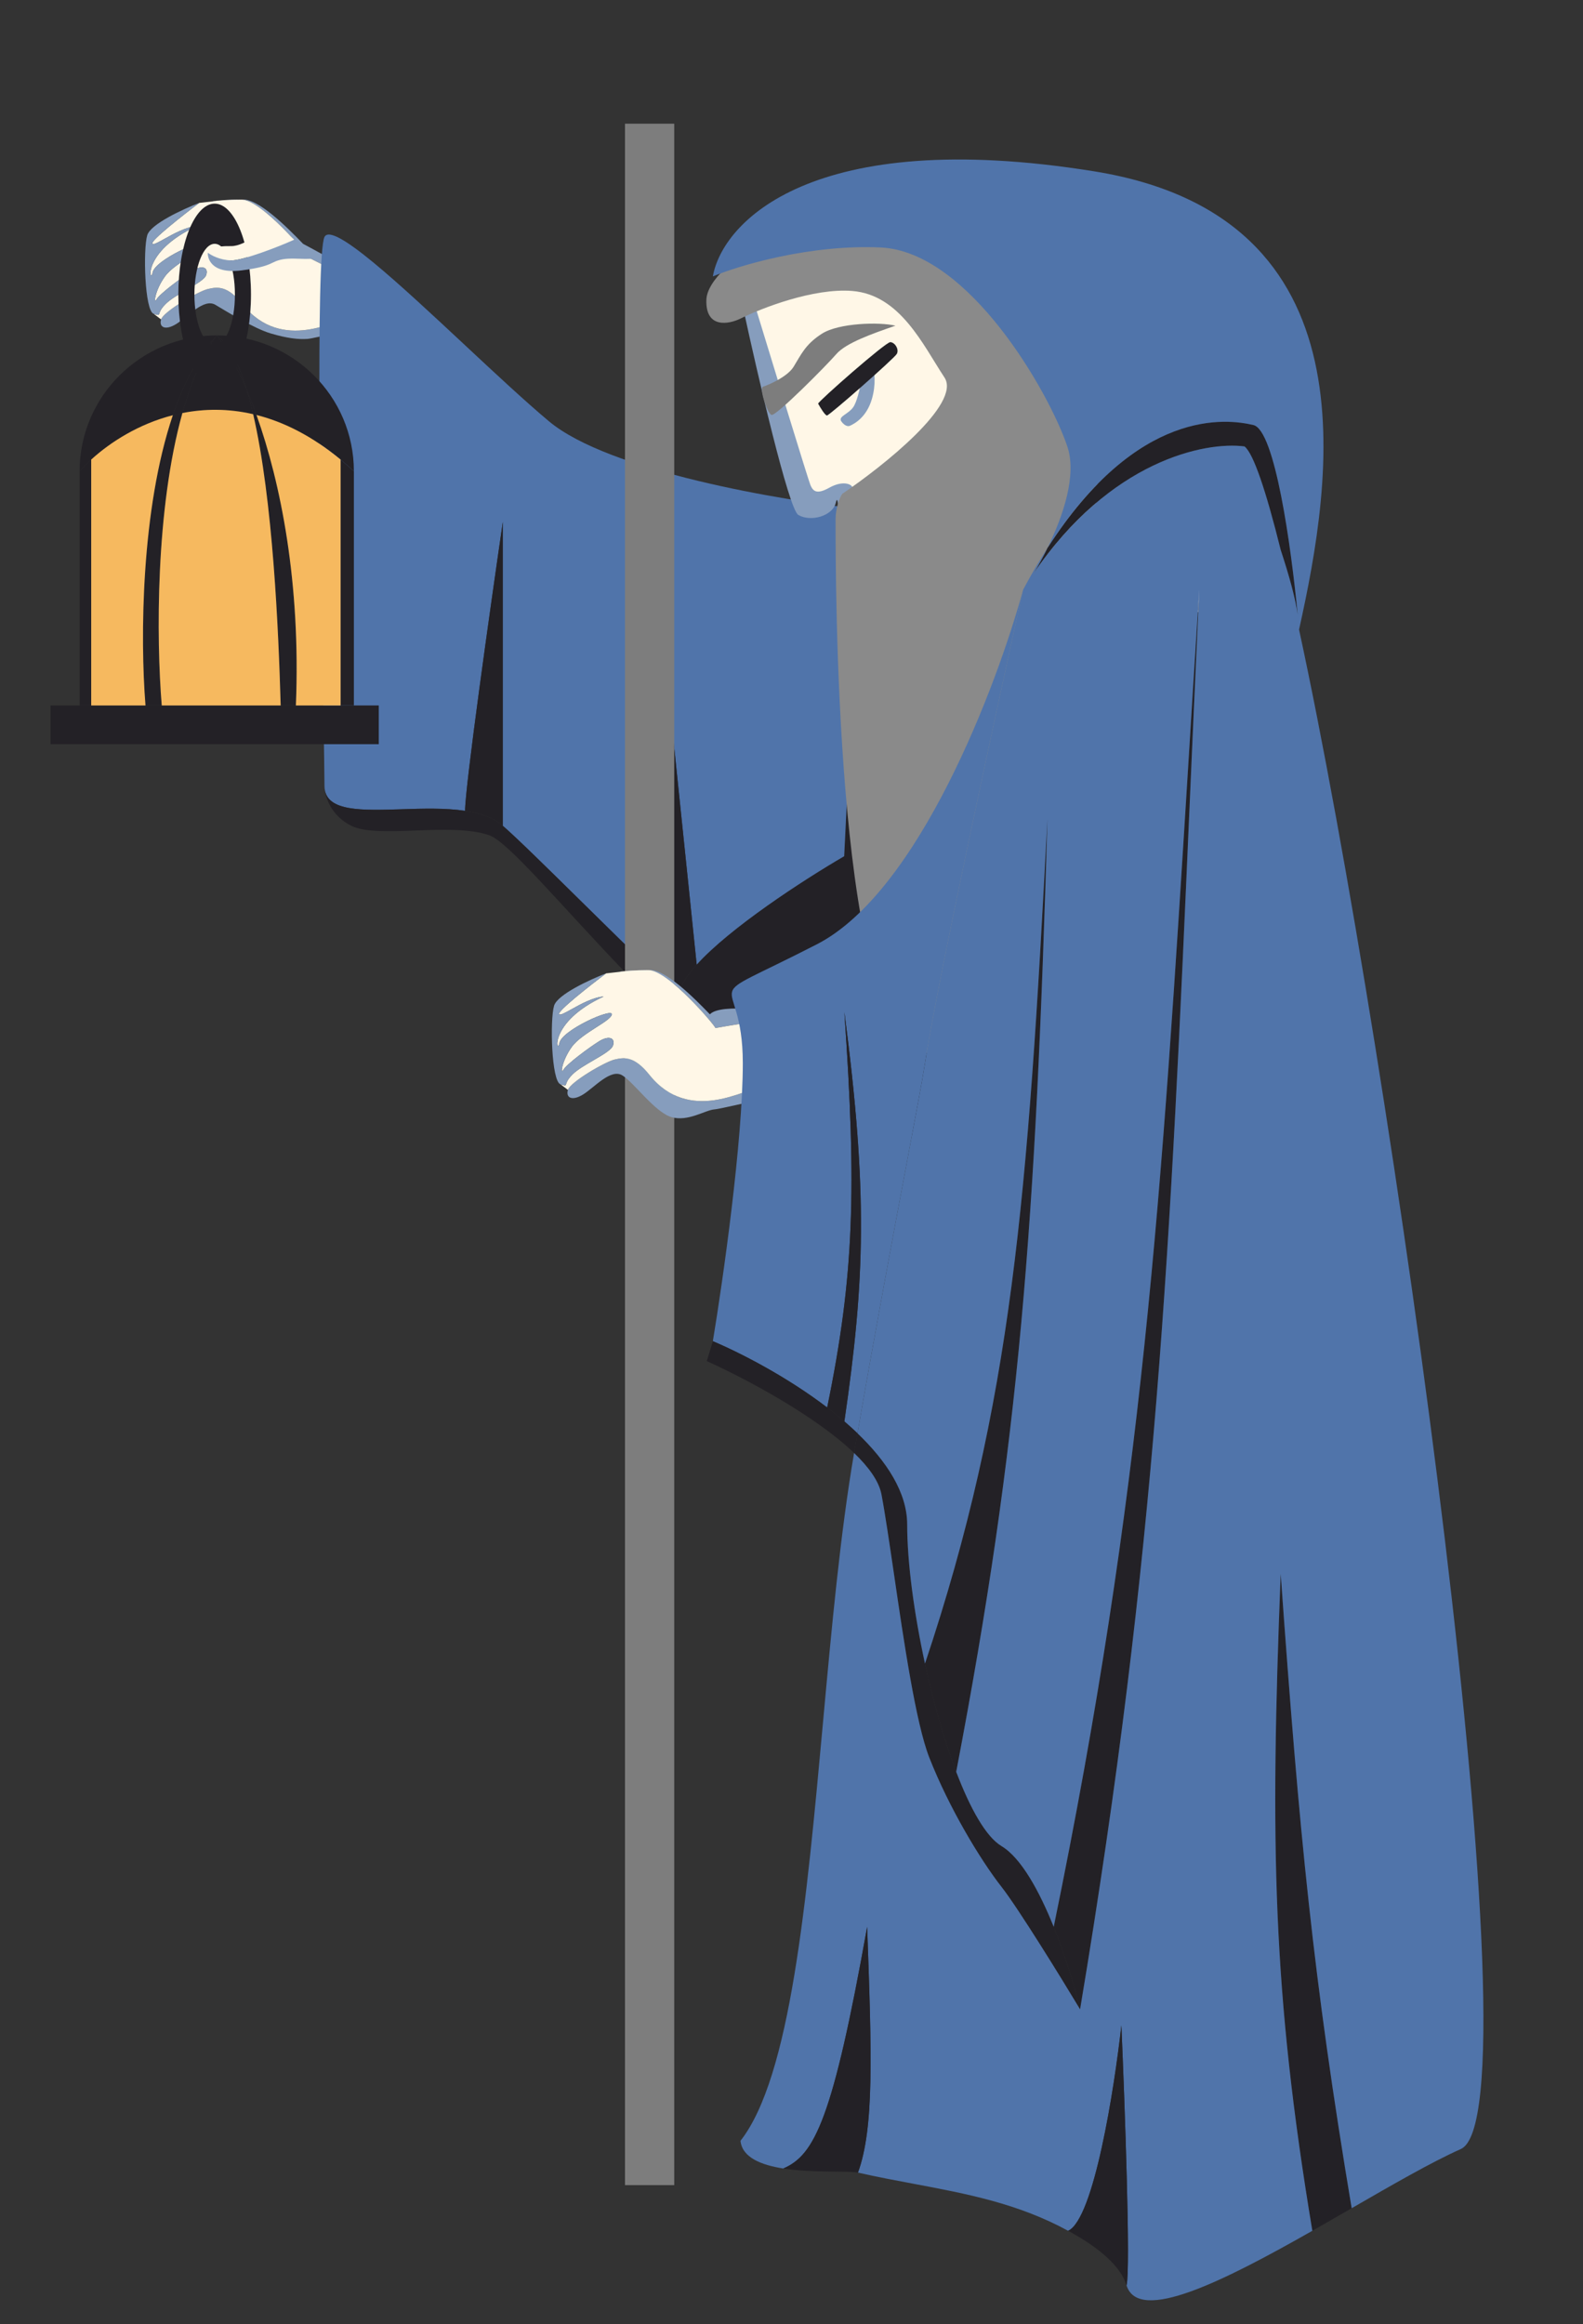 <svg width="62" height="91" viewBox="0 0 62 91" fill="none" xmlns="http://www.w3.org/2000/svg">
<rect x="0" y="0" width="62" height="91" fill="#333333" stroke="none"/>
<path d="M14.45 10.99C14.281 10.895 12.819 10.048 11.871 9.547C11.24 8.893 10.08 7.732 9.464 7.816C8.971 7.884 8.481 7.82 8.324 7.885C8.511 7.851 8.963 7.816 9.464 7.816C10.244 7.816 12.104 10.022 12.086 10.083C12.082 10.094 13.659 10.838 13.663 10.99C13.678 11.667 13.988 12.527 13.663 12.485C13.265 12.434 11.063 13.866 9.502 11.915C8.914 11.181 8.528 11.227 8.147 11.315C7.766 11.402 6.403 12.2 6.31 12.507C6.218 12.813 6.471 12.954 6.907 12.683C7.343 12.412 7.982 11.666 8.433 11.933C8.885 12.2 9.952 12.863 10.603 13.055C11.254 13.247 11.686 13.295 12.049 13.269C12.339 13.248 14.4 12.715 14.587 12.815L14.45 10.99Z" fill="#869DBD"/>
<path fill-rule="evenodd" clip-rule="evenodd" d="M6.31 12.507L6.022 12.288C6.151 12.326 6.194 12.339 6.216 12.32C6.255 12.287 6.227 12.156 6.495 11.894C6.683 11.71 7.001 11.525 7.304 11.349C7.677 11.132 8.027 10.93 8.078 10.761C8.17 10.454 7.899 10.374 7.535 10.6C7.171 10.826 6.262 11.492 6.134 11.72C6.005 11.949 6.063 11.366 6.465 10.818C6.674 10.532 7.083 10.271 7.431 10.048C7.752 9.843 8.021 9.671 8.03 9.546C8.05 9.285 6.07 10.167 5.977 10.673C5.883 11.179 5.51 9.868 7.708 8.85C7.292 8.88 6.804 9.152 6.449 9.349C6.185 9.496 5.995 9.602 5.965 9.536C5.908 9.412 7.167 8.423 7.804 7.944L8.324 7.885C8.511 7.851 8.963 7.816 9.464 7.816C10.244 7.816 12.104 10.022 12.086 10.083C12.082 10.094 13.659 10.838 13.663 10.99C13.678 11.667 13.988 12.527 13.663 12.485C13.265 12.434 11.063 13.866 9.502 11.915C8.914 11.181 8.528 11.227 8.147 11.315C7.766 11.402 6.403 12.2 6.31 12.507Z" fill="#FFF7E7"/>
<path d="M7.804 7.944C7.18 8.183 5.9 8.769 5.767 9.21C5.601 9.762 5.663 12.182 6.022 12.288C6.151 12.326 6.194 12.339 6.216 12.32C6.255 12.287 6.227 12.156 6.495 11.894C6.683 11.71 7.001 11.525 7.304 11.349C7.677 11.132 8.027 10.93 8.078 10.761C8.17 10.454 7.899 10.374 7.535 10.6C7.171 10.826 6.262 11.492 6.134 11.72C6.005 11.949 6.063 11.366 6.465 10.818C6.674 10.532 7.083 10.271 7.431 10.048C7.752 9.843 8.021 9.671 8.03 9.546C8.05 9.285 6.07 10.167 5.977 10.673C5.883 11.179 5.51 9.868 7.708 8.85C7.292 8.88 6.804 9.152 6.449 9.349C6.185 9.496 5.995 9.602 5.965 9.536C5.908 9.412 7.167 8.423 7.804 7.944Z" fill="#869DBD"/>
<path d="M32.086 43.711C33.401 44.128 37.741 44.876 39.747 45.199L33.73 19.933L33.063 33.523C31.432 34.474 28.59 36.326 27.287 37.768C26.847 38.255 26.582 38.695 26.598 39.038C29.035 41.381 31.331 43.472 32.086 43.711Z" fill="#232126"/>
<path fill-rule="evenodd" clip-rule="evenodd" d="M33.73 19.933C30.629 19.604 23.84 18.455 21.497 16.492C20.572 15.717 19.4 14.624 18.215 13.518C15.647 11.121 13.017 8.668 12.709 9.278C12.354 9.982 12.559 21.725 12.661 27.616C12.689 29.2 12.709 30.361 12.709 30.771C12.709 30.81 12.711 30.848 12.716 30.884C12.82 31.777 14.185 31.734 15.729 31.685C16.562 31.658 17.448 31.63 18.215 31.747C18.215 30.802 19.201 23.811 19.694 20.434V32.333C20.246 32.811 21.467 34.014 22.943 35.468C23.849 36.36 24.851 37.346 25.853 38.318V23.929L27.287 37.768C28.59 36.326 31.432 34.474 33.063 33.523L33.73 19.933Z" fill="#5074AA"/>
<path d="M32.086 43.711C31.331 43.472 29.035 41.381 26.598 39.038C26.351 38.8 26.102 38.56 25.853 38.318C24.851 37.346 23.849 36.36 22.943 35.468C21.467 34.014 20.246 32.811 19.694 32.333C19.321 32.009 18.802 31.836 18.215 31.747C17.448 31.63 16.562 31.658 15.729 31.685C14.185 31.734 12.82 31.777 12.716 30.884C12.756 31.27 13.002 31.957 13.761 32.333C14.812 32.853 17.678 32.178 19.168 32.705C20.658 33.231 27.491 42.745 32.086 43.711Z" fill="#232126"/>
<path d="M25.853 38.318C26.102 38.56 26.351 38.8 26.598 39.038C26.582 38.695 26.847 38.255 27.287 37.768L25.853 23.929V38.318Z" fill="#232126"/>
<path d="M18.215 31.747C18.802 31.836 19.321 32.009 19.694 32.333V20.434C19.201 23.811 18.215 30.802 18.215 31.747Z" fill="#232126"/>
<rect x="24.479" y="4.843" width="1.928" height="80.711" fill="#7D7D7D"/>
<path d="M30.733 39.714C30.565 39.619 28.227 39.252 27.804 39.714C27.174 39.06 26.014 37.899 25.397 37.983C24.904 38.051 24.415 37.987 24.257 38.052C24.445 38.018 24.896 37.983 25.397 37.983C26.177 37.983 28.038 40.189 28.019 40.25C28.016 40.261 29.746 39.917 29.749 40.069C29.764 40.746 29.922 42.694 29.596 42.652C29.198 42.601 26.997 44.033 25.436 42.082C24.848 41.348 24.461 41.394 24.08 41.482C23.7 41.569 22.336 42.367 22.244 42.673C22.151 42.98 22.404 43.121 22.841 42.85C23.277 42.579 23.915 41.833 24.367 42.1C24.818 42.367 25.645 43.545 26.296 43.738C26.947 43.93 27.62 43.462 27.982 43.436C28.272 43.415 30.334 42.882 30.52 42.982L30.733 39.714Z" fill="#869DBD"/>
<path fill-rule="evenodd" clip-rule="evenodd" d="M22.244 42.673L21.955 42.455C22.085 42.493 22.128 42.506 22.15 42.487C22.188 42.454 22.161 42.323 22.428 42.061C22.616 41.877 22.935 41.692 23.238 41.516C23.611 41.299 23.96 41.097 24.011 40.928C24.103 40.621 23.832 40.541 23.468 40.767C23.105 40.993 22.195 41.658 22.067 41.887C21.939 42.116 21.997 41.533 22.398 40.985C22.607 40.699 23.017 40.438 23.365 40.215C23.686 40.01 23.954 39.838 23.964 39.713C23.983 39.452 22.004 40.334 21.91 40.84C21.817 41.346 21.444 40.035 23.642 39.017C23.226 39.047 22.738 39.319 22.383 39.516C22.119 39.663 21.929 39.769 21.898 39.703C21.841 39.579 23.101 38.59 23.737 38.111L24.257 38.052C24.445 38.018 24.896 37.983 25.397 37.983C26.177 37.983 28.038 40.189 28.019 40.25C28.016 40.261 29.746 39.917 29.749 40.069C29.764 40.746 29.922 42.694 29.596 42.652C29.198 42.601 26.997 44.033 25.436 42.082C24.848 41.348 24.461 41.394 24.08 41.482C23.7 41.569 22.336 42.367 22.244 42.673Z" fill="#FFF7E7"/>
<path d="M23.737 38.111C23.114 38.349 21.834 38.936 21.701 39.377C21.535 39.929 21.597 42.349 21.955 42.455C22.085 42.493 22.128 42.506 22.15 42.487C22.188 42.454 22.161 42.323 22.428 42.061C22.616 41.877 22.935 41.692 23.238 41.516C23.611 41.299 23.96 41.097 24.011 40.928C24.103 40.621 23.832 40.541 23.468 40.767C23.105 40.993 22.195 41.658 22.067 41.887C21.939 42.116 21.997 41.533 22.398 40.985C22.607 40.699 23.017 40.438 23.365 40.215C23.686 40.01 23.954 39.838 23.964 39.713C23.983 39.452 22.004 40.334 21.91 40.84C21.817 41.346 21.444 40.035 23.642 39.017C23.226 39.047 22.738 39.319 22.383 39.516C22.119 39.663 21.929 39.769 21.898 39.703C21.841 39.579 23.101 38.59 23.737 38.111Z" fill="#869DBD"/>
<path d="M29.468 12.066L31.553 19.693L33.073 19.33L33.205 20.45L34.183 20.453L34.164 21.222L34.854 21.692L35.676 23.282L38.162 21.752L39.379 21.171L42.563 22.735C43.957 23.325 47.108 24.377 48.568 23.874C48.032 22.495 46.701 20.119 46.102 19.104L41.944 21.129L34.164 10.644L29.468 12.066Z" fill="#FFF7E7"/>
<path d="M33.294 16.668C33.146 16.735 32.995 16.568 32.937 16.476C32.853 16.293 33.219 16.215 33.411 15.952C33.564 15.741 33.679 15.211 33.718 14.972L34.195 14.358C34.249 14.54 34.316 15.047 34.15 15.617C33.943 16.331 33.479 16.584 33.294 16.668Z" fill="#869DBD"/>
<path d="M32.388 16.268C32.315 16.266 32.127 15.958 32.043 15.804C32.047 15.714 34.689 13.389 34.87 13.396C35.052 13.404 35.223 13.681 35.124 13.857C35.026 14.033 32.478 16.272 32.388 16.268Z" fill="#232126"/>
<path d="M29.097 12.015C29.662 14.634 30.887 19.931 31.265 20.16C31.736 20.445 32.615 20.214 32.735 19.68C32.831 19.252 32.862 20.248 32.866 20.8L33.727 20.853L33.877 21.204C34.029 21.232 34.363 21.359 34.483 21.64C34.634 21.992 34.782 23.312 35.59 23.733C36.399 24.153 38.922 21.571 39.243 21.505C39.564 21.439 43.154 22.971 43.845 22.957C44.399 22.945 44.414 22.764 44.353 22.674C42.977 21.962 40.026 20.595 39.228 20.82C38.232 21.101 36.2 23.2 35.863 23.065C35.526 22.93 35.159 21.425 34.991 21.358L34.401 21.122C34.553 20.827 34.825 20.224 34.691 20.171C34.556 20.117 33.734 20.112 33.341 20.116C33.37 19.804 33.418 19.157 33.378 19.064C33.328 18.946 32.99 18.812 32.483 19.094C31.976 19.377 31.842 19.226 31.741 18.991C31.661 18.804 30.271 14.263 29.586 12.016L29.097 12.015Z" fill="#869DBD"/>
<path d="M36.991 14.78C37.666 15.802 34.605 18.241 32.99 19.333C32.869 19.502 32.726 19.93 32.726 20.331C32.726 22.787 32.726 39.192 35.802 41.108C38.877 43.023 43.093 22.59 42.994 18.415C42.895 14.24 39.274 10.016 35.554 8.837C31.833 7.658 27.716 10.31 27.666 11.735C27.627 12.874 28.543 12.701 29.005 12.472C29.832 12.062 31.863 11.273 33.371 11.391C35.256 11.539 36.148 13.503 36.991 14.78Z" fill="#8A8A8A"/>
<path d="M31.082 14.36C30.852 14.733 30.186 15.037 29.882 15.142C29.729 15.199 30.047 16.178 30.216 16.245C30.384 16.313 32.382 14.297 32.755 13.864C33.127 13.431 34.158 13.066 35.071 12.752C34.447 12.599 32.86 12.644 32.2 13.06C31.541 13.476 31.371 13.893 31.082 14.36Z" fill="#7D7D7D"/>
<path d="M49.093 16.642C48.058 16.396 44.564 15.944 41.025 21.455C40.841 21.829 40.648 22.177 40.464 22.481C43.478 18.026 47.202 17.276 48.743 17.479C49.093 17.754 49.584 19.215 50.16 21.531C50.505 22.585 50.729 23.398 50.826 24.066C50.565 21.358 49.932 16.841 49.093 16.642Z" fill="#232126"/>
<path d="M36.228 41.626C36.691 38.575 38.984 27.997 40.072 23.089C39.041 26.864 35.981 34.927 31.993 36.972C27.007 39.53 29.093 37.81 29.093 41.626C29.093 44.678 28.311 50.154 27.92 52.511C29.115 53.021 30.872 53.944 32.397 55.108C33.462 49.929 33.55 46.538 33.071 39.628C33.991 46.66 33.884 50.085 33.071 55.652C33.248 55.804 33.419 55.959 33.584 56.117C34.307 51.946 35.022 48.146 35.531 45.441C35.886 43.556 36.141 42.202 36.228 41.626Z" fill="#5074AA"/>
<path d="M32.397 55.108C30.872 53.944 29.115 53.021 27.92 52.511L27.682 53.291C29.227 53.988 31.94 55.436 33.451 56.889C33.495 56.63 33.54 56.373 33.584 56.117C33.419 55.959 33.248 55.804 33.071 55.652C32.853 55.466 32.628 55.284 32.397 55.108Z" fill="#232126"/>
<path d="M33.071 55.652C33.884 50.085 33.991 46.66 33.071 39.628C33.55 46.538 33.462 49.929 32.397 55.108C32.628 55.284 32.853 55.466 33.071 55.652Z" fill="#232126"/>
<path d="M37.451 69.371C39.936 56.375 40.565 47.982 41.025 32.055C40.253 46.897 39.647 54.915 36.228 65.135C36.557 66.642 36.98 68.134 37.451 69.371Z" fill="#232126"/>
<path d="M41.27 75.442C41.744 76.622 42.107 77.857 42.303 78.671C45.316 60.66 45.839 48.728 46.6 31.366C46.715 28.744 46.835 25.998 46.971 23.089C46.826 25.344 46.693 27.497 46.564 29.567C45.486 46.913 44.772 58.413 41.27 75.442Z" fill="#232126"/>
<path d="M52.94 86.458C51.429 77.426 50.893 71.87 50.16 61.621C49.741 72.207 49.837 77.942 51.399 87.342C51.914 87.049 52.431 86.752 52.938 86.459L52.94 86.458Z" fill="#232126"/>
<path d="M41.27 75.442C40.713 74.056 40.002 72.746 39.224 72.279C38.618 71.915 38.002 70.818 37.451 69.371C36.98 68.134 36.557 66.642 36.228 65.135C35.799 63.165 35.531 61.17 35.531 59.691C35.531 58.432 34.72 57.205 33.584 56.117C33.54 56.373 33.495 56.63 33.451 56.889C34.024 57.44 34.423 57.992 34.522 58.503C34.663 59.243 34.826 60.355 35.008 61.591C35.396 64.242 35.868 67.464 36.395 68.81C37.168 70.783 38.394 72.815 39.224 73.875C39.887 74.723 41.553 77.426 42.303 78.671C42.107 77.857 41.744 76.622 41.27 75.442Z" fill="#232126"/>
<path fill-rule="evenodd" clip-rule="evenodd" d="M27.92 10.822C28.955 10.393 31.717 9.564 34.486 9.689C37.948 9.844 41.095 15.376 41.803 17.479C42.178 18.591 41.656 20.173 41.025 21.455C40.707 21.95 40.389 22.493 40.072 23.089C38.984 27.997 36.691 38.575 36.228 41.626C36.141 42.202 35.886 43.556 35.531 45.441C35.022 48.146 34.307 51.946 33.584 56.117C34.72 57.205 35.531 58.432 35.531 59.691C35.531 61.17 35.799 63.165 36.228 65.135C39.647 54.915 40.253 46.897 41.025 32.055C40.565 47.982 39.936 56.375 37.451 69.371C38.002 70.818 38.618 71.915 39.224 72.279C40.002 72.746 40.713 74.056 41.27 75.442C44.772 58.413 45.486 46.913 46.564 29.567C46.693 27.497 46.826 25.344 46.971 23.089C46.835 25.998 46.715 28.744 46.6 31.366C45.839 48.728 45.316 60.66 42.303 78.671C41.553 77.426 39.887 74.723 39.224 73.875C38.394 72.815 37.168 70.783 36.395 68.81C35.868 67.464 35.396 64.242 35.008 61.591C34.826 60.355 34.663 59.243 34.522 58.503C34.423 57.992 34.024 57.44 33.451 56.889C32.911 60.036 32.57 63.76 32.233 67.445C31.591 74.453 30.962 81.322 29.002 83.819C29.07 84.47 29.807 84.766 30.677 84.903C31.903 84.379 32.616 82.985 33.963 75.442C34.144 80.506 34.239 83.317 33.603 85.064C34.342 85.231 35.064 85.367 35.775 85.5C37.873 85.895 39.864 86.269 41.835 87.342C42.841 86.886 43.644 81.789 43.92 79.298C44.055 82.419 44.284 88.824 44.123 89.479C44.595 91.001 47.972 89.288 51.399 87.342C49.837 77.942 49.741 72.207 50.16 61.621C50.893 71.87 51.429 77.426 52.94 86.458C54.555 85.526 56.084 84.644 57.215 84.141C60.317 82.758 54.548 41.624 50.879 24.65C52.179 18.8 53.907 8.486 42.848 6.707C31.789 4.929 28.288 8.71 27.92 10.822ZM41.025 21.455C44.564 15.944 48.058 16.396 49.093 16.642C49.932 16.841 50.565 21.358 50.826 24.066C50.729 23.398 50.505 22.585 50.16 21.531C49.584 19.215 49.093 17.754 48.743 17.479C47.202 17.276 43.478 18.026 40.464 22.481C40.648 22.177 40.841 21.829 41.025 21.455Z" fill="#5074AA"/>
<path d="M41.835 87.342C43.027 87.991 43.883 88.707 44.123 89.479C44.284 88.824 44.055 82.419 43.92 79.298C43.644 81.789 42.841 86.886 41.835 87.342Z" fill="#232126"/>
<path d="M33.603 85.064C34.239 83.317 34.144 80.506 33.963 75.442C32.616 82.985 31.903 84.379 30.677 84.903C31.842 85.086 33.245 84.984 33.603 85.064Z" fill="#232126"/>
<path d="M8.489 13.132C5.522 13.132 3.118 15.513 3.118 18.451C3.251 18.302 3.403 18.148 3.572 17.994C4.331 17.303 5.438 16.599 6.769 16.257C7.191 15.009 7.752 13.918 8.489 13.132Z" fill="#232126"/>
<path d="M8.489 13.132C7.914 13.936 7.475 14.989 7.144 16.172C7.995 16.004 8.929 15.988 9.915 16.217C9.837 15.883 9.755 15.567 9.666 15.272C9.265 14.324 8.854 13.601 8.489 13.132Z" fill="#232126"/>
<path d="M13.86 18.451C13.86 15.513 11.455 13.132 8.489 13.132C8.967 13.465 9.353 14.236 9.666 15.272C9.794 15.575 9.921 15.901 10.046 16.248C11.098 16.514 12.208 17.06 13.339 17.994C13.513 18.137 13.686 18.289 13.86 18.451Z" fill="#232126"/>
<path d="M10.993 27.62H11.589C11.783 22.843 10.996 18.906 10.046 16.248C10.002 16.237 9.958 16.227 9.915 16.217C10.691 19.566 10.909 24.686 10.993 27.62Z" fill="#232126"/>
<path d="M5.698 27.62H6.335C6.121 25.011 6.09 19.932 7.144 16.172C7.017 16.197 6.892 16.226 6.769 16.257C5.525 19.936 5.487 24.98 5.698 27.62Z" fill="#232126"/>
<path d="M13.86 27.62V18.451C13.686 18.289 13.513 18.137 13.339 17.994V27.62H13.86Z" fill="#232126"/>
<path d="M3.118 27.62H1.979V29.137H14.835V27.62H13.86H13.339H11.589H10.993H6.335H5.698H3.572H3.118Z" fill="#232126"/>
<path d="M3.118 18.451V27.62H3.572V17.994C3.403 18.148 3.251 18.302 3.118 18.451Z" fill="#232126"/>
<path d="M8.489 13.132C7.752 13.918 7.191 15.009 6.769 16.257C6.892 16.226 7.017 16.197 7.144 16.172C7.475 14.989 7.914 13.936 8.489 13.132Z" fill="#232126"/>
<path fill-rule="evenodd" clip-rule="evenodd" d="M5.698 27.62H3.572V17.994C4.331 17.303 5.438 16.599 6.769 16.257C5.525 19.936 5.487 24.98 5.698 27.62ZM6.335 27.62C6.121 25.011 6.09 19.932 7.144 16.172C7.995 16.004 8.929 15.988 9.915 16.217C10.691 19.566 10.909 24.686 10.993 27.62H6.335ZM10.046 16.248C10.996 18.906 11.783 22.843 11.589 27.62H13.339V17.994C12.208 17.06 11.098 16.514 10.046 16.248Z" fill="#F6B95F"/>
<path d="M9.666 15.272C9.755 15.567 9.837 15.883 9.915 16.217C9.958 16.227 10.002 16.237 10.046 16.248C9.921 15.901 9.794 15.575 9.666 15.272Z" fill="#232126"/>
<path d="M9.666 15.272C9.265 14.324 8.854 13.601 8.489 13.132C8.967 13.465 9.353 14.236 9.666 15.272Z" fill="#232126"/>
<path d="M9.83 11.532C9.83 13.498 9.193 15.092 8.408 15.092C7.622 15.092 6.985 13.498 6.985 11.532C6.985 9.566 7.622 7.973 8.408 7.973C9.193 7.973 9.83 9.566 9.83 11.532ZM7.614 11.532C7.614 12.629 7.969 13.518 8.408 13.518C8.846 13.518 9.201 12.629 9.201 11.532C9.201 10.435 8.846 9.546 8.408 9.546C7.969 9.546 7.614 10.435 7.614 11.532Z" fill="#232126"/>
<path d="M10.635 8.645C10.482 8.897 9.619 9.646 9.05 9.636C8.34 9.625 8.163 9.762 8.143 9.896C8.262 9.991 8.612 10.184 9.056 10.196C9.501 10.207 10.969 9.64 11.524 9.383L10.635 8.645Z" fill="#FFF7E7"/>
<path d="M8.143 9.896C8.122 10.029 8.196 10.747 9.46 10.587C10.724 10.426 10.567 10.243 11.077 10.152C11.586 10.061 12.454 10.256 12.341 9.992L11.524 9.383C10.969 9.64 9.501 10.207 9.056 10.196C8.612 10.184 8.262 9.991 8.143 9.896Z" fill="#869DBD"/>
</svg>

